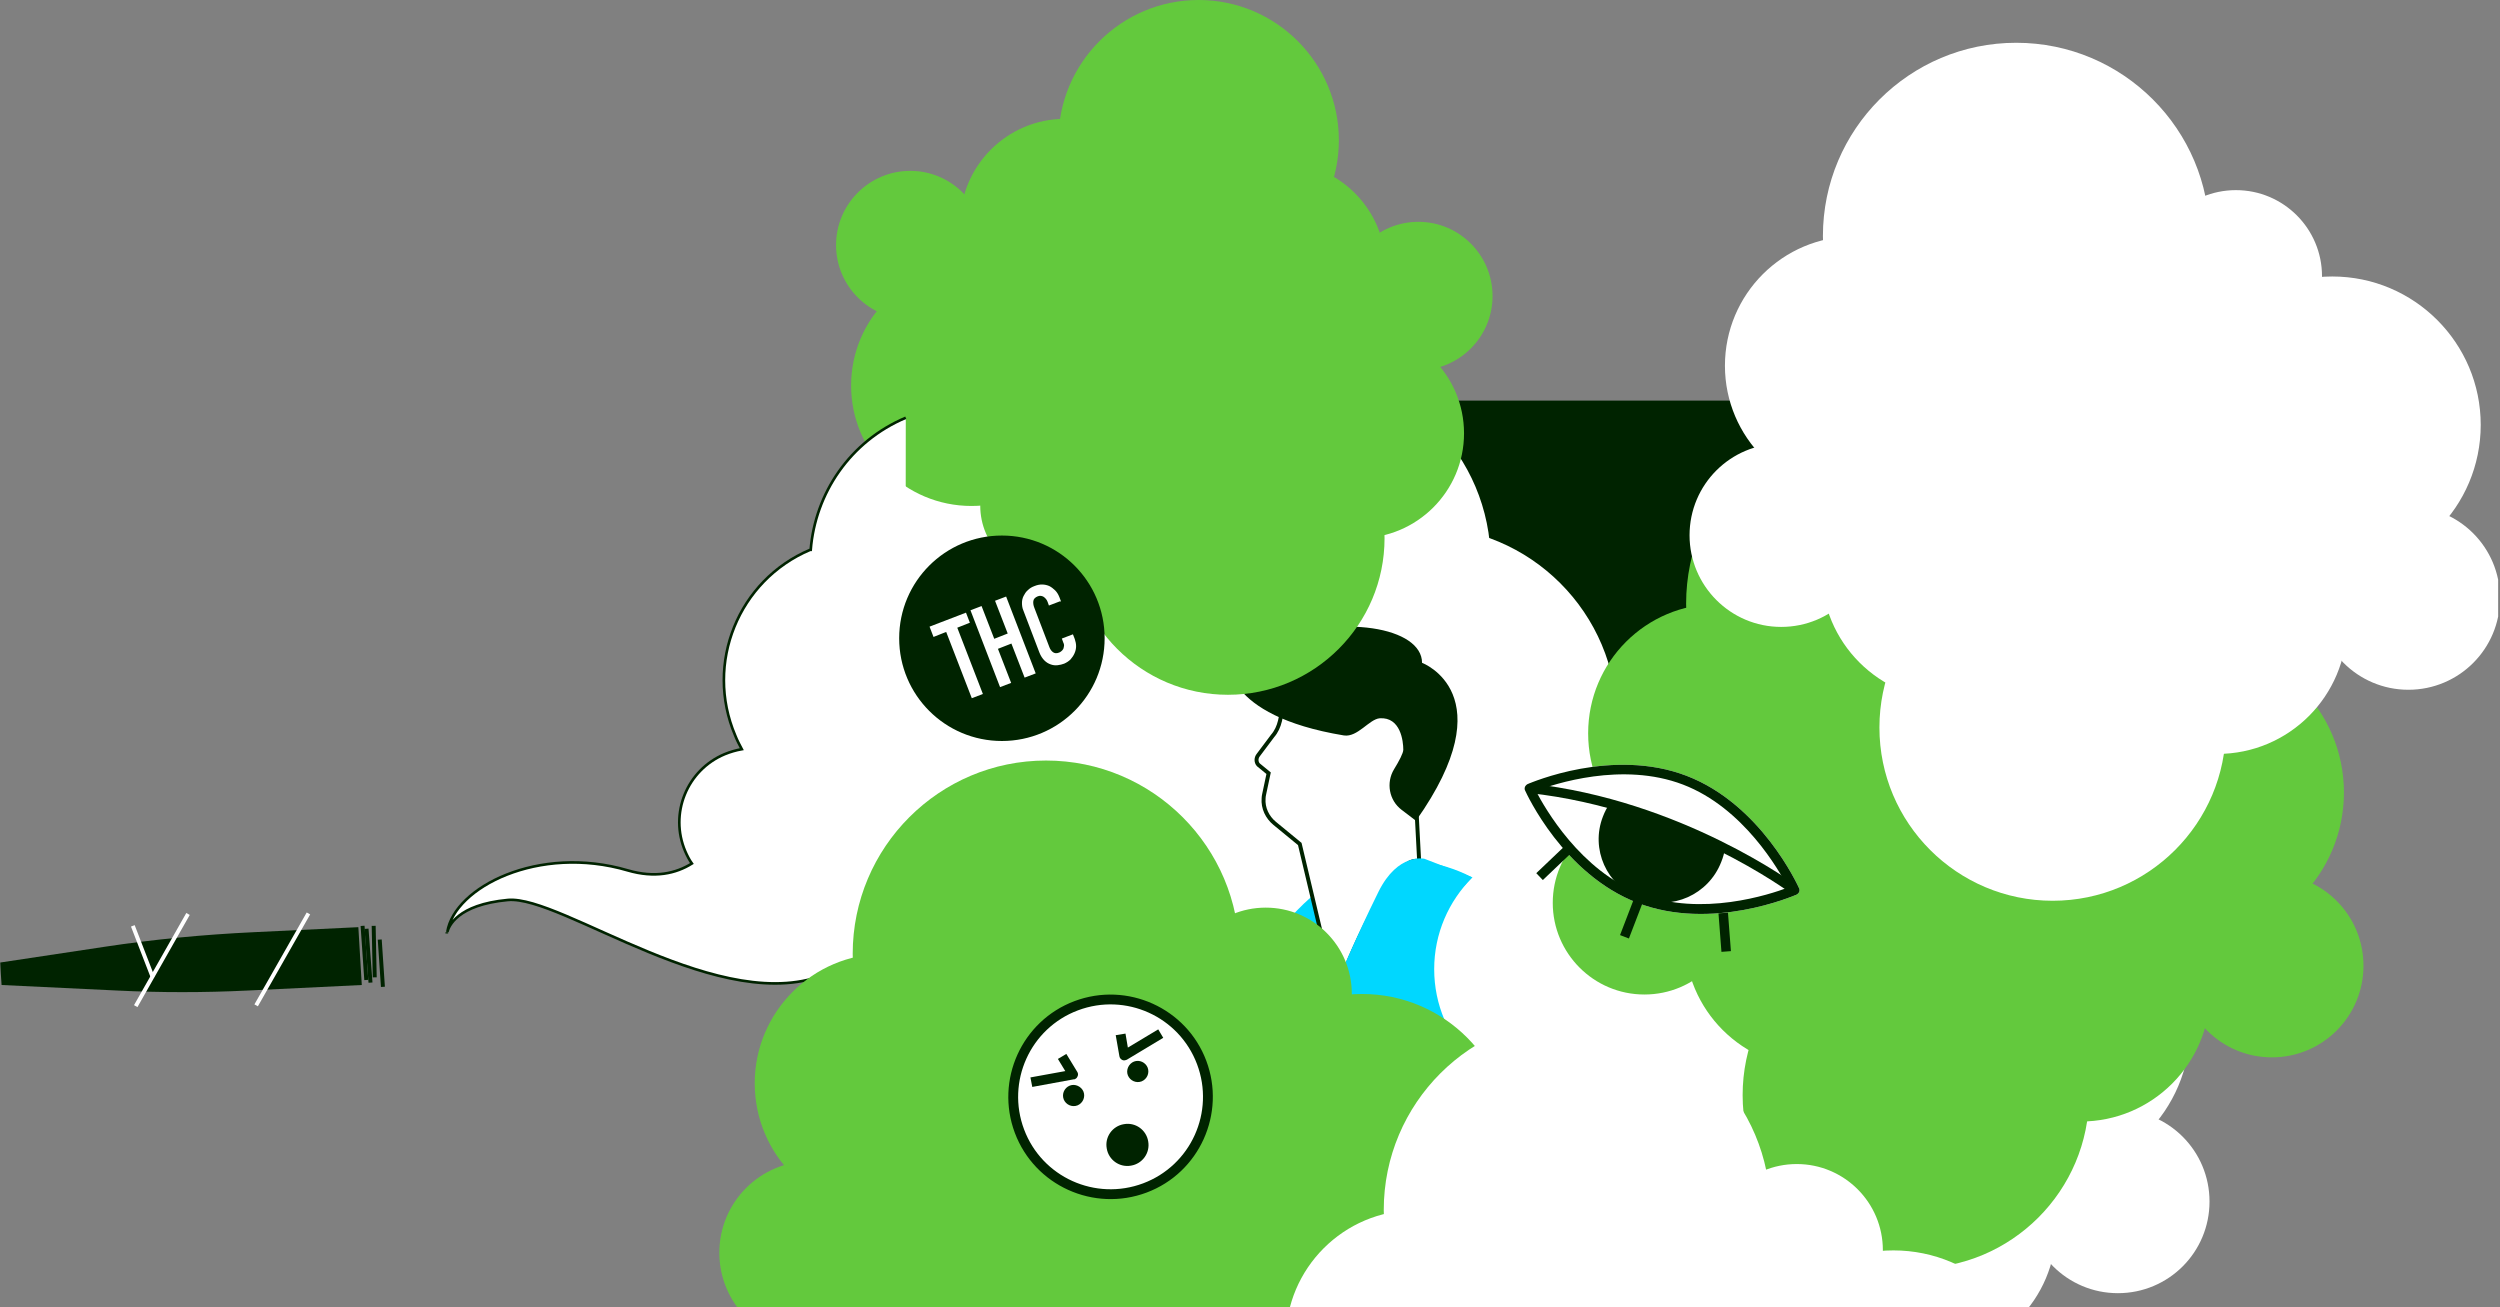 <?xml version="1.0" encoding="UTF-8"?>
<svg xmlns="http://www.w3.org/2000/svg" xmlns:xlink="http://www.w3.org/1999/xlink" version="1.1" viewBox="0 0 946.7 495">
  <rect x="0" y="0" width="946.7" height="495" fill="#808080" stroke="none"/>
  <defs>
    <style>
      .cls-1, .cls-2, .cls-3, .cls-4, .cls-5 {
        fill: none;
      }

      .cls-2, .cls-4, .cls-5 {
        stroke: #002300;
      }

      .cls-6 {
        clip-path: url(#clippath-1);
      }

      .cls-7 {
        clip-path: url(#clippath-3);
      }

      .cls-8 {
        clip-path: url(#clippath-2);
      }

      .cls-9 {
        fill: #00d7ff;
      }

      .cls-10 {
        fill: #fff;
      }

      .cls-11 {
        fill: #002300;
      }

      .cls-12 {
        fill: #63c93d;
      }

      .cls-3 {
        stroke: #fff;
      }

      .cls-3, .cls-4, .cls-5 {
        stroke-width: 1.5px;
      }

      .cls-5 {
        stroke-miterlimit: 10;
      }

      .cls-13 {
        clip-path: url(#clippath);
      }
    </style>
    <clipPath id="clippath">
      <rect class="cls-1" x="-1" width="947" height="496"/>
    </clipPath>
    <clipPath id="clippath-1">
      <rect class="cls-1" width="946.7" height="709.9"/>
    </clipPath>
    <clipPath id="clippath-2">
      <rect class="cls-1" width="946.7" height="709.9"/>
    </clipPath>
    <clipPath id="clippath-3">
      <rect class="cls-1" width="946.7" height="709.9"/>
    </clipPath>
  </defs>
  <!-- Generator: Adobe Illustrator 28.7.1, SVG Export Plug-In . SVG Version: 1.2.0 Build 142)  -->
  <g>
    <g id="Ebene_2">
      <g class="cls-13">
        <g id="Ebene_1">
          <g>
            <rect class="cls-11" x="532.6" y="151.7" width="139.3" height="104.6"/>
            <g class="cls-6">
              <g>
                <path class="cls-10" d="M377,236.7c11.6,27.3-1.2,58.8-28.4,70.3-27.3,11.6-58.8-1.1-70.3-28.4-11.6-27.3,1.2-58.8,28.4-70.3,27.3-11.6,58.8,1.1,70.3,28.4"/>
                <path class="cls-10" d="M368.5,190.5c5.7,13.4-.6,28.9-14,34.7-13.4,5.7-29-.6-34.7-14s.6-28.9,14-34.6,28.9.6,34.7,14"/>
                <path class="cls-10" d="M374.5,190.1c5.7,13.4-.6,28.9-14,34.6s-29-.6-34.7-14,.6-28.9,14-34.6,28.9.6,34.7,14"/>
                <path class="cls-10" d="M420.6,189.6c12.8,30.1-1.3,65-31.4,77.8-30.2,12.8-65-1.3-77.8-31.4-12.8-30.1,1.3-65,31.4-77.8s65,1.3,77.8,31.4"/>
                <path class="cls-10" d="M442.5,164.8c8.6,20.2-.9,43.5-21,52.1-20.2,8.6-43.5-.9-52.1-21s.8-43.5,21-52.1,43.5.9,52.1,21"/>
                <path class="cls-10" d="M394.4,188.5c8.6,20.2-.8,43.5-21,52.1-20.2,8.6-43.5-.9-52.1-21s.8-43.5,21-52.1,43.5.9,52.1,21"/>
                <path class="cls-10" d="M504.3,176.2c9.8,23.2-.9,49.9-24,59.7-23.1,9.8-49.8-1-59.7-24.2-9.8-23.2.9-49.9,24-59.7,23.1-9.8,49.8,1,59.6,24.2"/>
                <path class="cls-10" d="M464,222.2c10.2,24.1-1,52-25.2,62.3-24.1,10.2-52-1-62.3-25.2-10.2-24.1,1-52,25.2-62.3,24.2-10.2,52,1,62.3,25.2"/>
                <path class="cls-10" d="M379.8,234.6c8.6,20.2-.8,43.5-21,52.1s-43.5-.9-52.1-21,.8-43.5,21-52.1,43.5.9,52.1,21"/>
                <path class="cls-10" d="M311,300.5c6.1,14.3-.6,30.8-14.9,36.8s-30.8-.6-36.8-14.9c-6.1-14.3.6-30.8,14.9-36.8,14.3-6.1,30.8.6,36.8,14.9"/>
                <path class="cls-10" d="M369.4,293.5c8.6,20.2-.8,43.5-21,52.1s-43.5-.9-52.1-21,.8-43.5,21-52.1,43.5.9,52.1,21"/>
                <path class="cls-10" d="M426.3,285.3c15.5,36.4-1.5,78.5-38,94-36.4,15.5-78.5-1.5-94-38-15.5-36.4,1.5-78.5,38-94,36.4-15.5,78.5,1.5,94,38"/>
                <path class="cls-10" d="M427.8,284.2c0,31.1-25.2,56.2-56.2,56.2s-56.2-25.2-56.2-56.2,25.2-56.2,56.2-56.2,56.2,25.2,56.2,56.2"/>
                <path class="cls-10" d="M440.7,227.9c0,18-14.6,32.6-32.6,32.6s-32.6-14.6-32.6-32.6,14.6-32.6,32.6-32.6,32.6,14.6,32.6,32.6"/>
                <path class="cls-10" d="M457,253.4c0,18-14.6,32.6-32.6,32.6s-32.6-14.6-32.6-32.6,14.6-32.6,32.6-32.6,32.6,14.6,32.6,32.6"/>
                <path class="cls-10" d="M564.5,212.8c0,40.4-32.8,73.2-73.2,73.2s-73.2-32.8-73.2-73.2,32.8-73.2,73.2-73.2,73.2,32.8,73.2,73.2"/>
                <path class="cls-10" d="M601.6,261.8c0,27.1-22,49-49,49s-49-22-49-49,22-49,49-49,49,21.9,49,49"/>
                <path class="cls-10" d="M535.5,265.5c0,27.1-22,49-49,49s-49-22-49-49,22-49,49-49,49,21.9,49,49"/>
                <path class="cls-10" d="M615,326c0,19.1-15.5,34.7-34.7,34.7s-34.7-15.5-34.7-34.7,15.5-34.7,34.7-34.7,34.7,15.5,34.7,34.7"/>
                <path class="cls-10" d="M565,339.5c0,27.1-22,49-49,49s-49-22-49-49,22-49,49-49,49,22,49,49"/>
                <path class="cls-10" d="M496.7,310.8c0,27.1-22,49-49,49s-49-22-49-49,22-49,49-49,49,22,49,49"/>
                <path class="cls-10" d="M377.5,349.8c0,19.1-15.5,34.7-34.7,34.7s-34.7-15.5-34.7-34.7,15.5-34.7,34.7-34.7,34.7,15.5,34.7,34.7"/>
                <path class="cls-10" d="M464.1,359.8c0,27.1-22,49-49,49s-49-22-49-49,22-49,49-49,49,22,49,49"/>
                <path class="cls-10" d="M543.1,398.8c0,36.2-29.4,65.6-65.6,65.6s-65.6-29.4-65.6-65.6,29.4-65.6,65.6-65.6,65.6,29.4,65.6,65.6"/>
                <path class="cls-10" d="M475.6,344c0,31.1-25.2,56.2-56.2,56.2s-56.2-25.2-56.2-56.2,25.2-56.2,56.2-56.2,56.2,25.2,56.2,56.2"/>
                <path class="cls-10" d="M488.5,287.8c0,18-14.6,32.6-32.6,32.6s-32.6-14.6-32.6-32.6,14.6-32.6,32.6-32.6,32.6,14.6,32.6,32.6"/>
                <path class="cls-10" d="M504.8,313.2c0,18-14.6,32.6-32.6,32.6s-32.6-14.6-32.6-32.6,14.6-32.6,32.6-32.6,32.6,14.6,32.6,32.6"/>
                <path class="cls-10" d="M612.3,272.6c0,40.4-32.8,73.2-73.2,73.2s-73.2-32.8-73.2-73.2,32.8-73.2,73.2-73.2,73.2,32.8,73.2,73.2"/>
                <path class="cls-10" d="M649.4,321.6c0,27.1-22,49-49,49s-49-22-49-49,22-49,49-49,49,22,49,49"/>
                <path class="cls-10" d="M583.4,325.3c0,27.1-22,49-49,49s-49-22-49-49,22-49,49-49,49,22,49,49"/>
                <path class="cls-10" d="M662.8,385.8c0,19.1-15.5,34.7-34.7,34.7s-34.7-15.5-34.7-34.7,15.5-34.7,34.7-34.7,34.7,15.5,34.7,34.7"/>
                <path class="cls-10" d="M612.8,399.3c0,27.1-22,49-49,49s-49-22-49-49,22-49,49-49,49,22,49,49"/>
                <path class="cls-10" d="M544.5,370.6c0,27.1-22,49-49,49s-49-22-49-49,22-49,49-49,49,22,49,49"/>
                <path class="cls-10" d="M425.3,409.6c0,19.1-15.5,34.7-34.7,34.7s-34.7-15.5-34.7-34.7,15.5-34.7,34.7-34.7,34.7,15.5,34.7,34.7"/>
                <path class="cls-10" d="M511.9,419.7c0,27.1-22,49-49,49s-49-22-49-49,22-49,49-49,49,22,49,49"/>
                <path class="cls-10" d="M590.9,458.6c0,36.2-29.4,65.6-65.6,65.6s-65.6-29.4-65.6-65.6,29.4-65.6,65.6-65.6,65.6,29.4,65.6,65.6"/>
                <path class="cls-9" d="M459.4,546.9h124c14.2-20.5,22.7-46,22.7-73.5,0-68.3-13.7-147.9-77.6-147.9s-123.6,178.1-69.1,221.4"/>
                <path class="cls-10" d="M537.3,326.1c-11.8-3-31.6,50.3-31.6,50.3l-13.5-56.8-9.5-7.8c-2.8-2.3-4.5-5.8-4.2-9.5,0-.5.1-1,.2-1.5l1.7-8-3.9-3.2c-.9-1-.9-2.6,0-3.7l5.4-7.2c1.4-1.6,2.3-3.6,2.8-5.7l2.8-13.3c8.8-11.2,24.4-14.3,36.8-7.3l8.2,11.7,3,25.7,1.9,36.1h0Z"/>
                <path class="cls-5" d="M537.3,326.1c-11.8-3-31.6,50.3-31.6,50.3l-13.5-56.8-9.5-7.8c-2.8-2.3-4.5-5.8-4.2-9.5,0-.5.1-1,.2-1.5l1.7-8-3.9-3.2c-.9-1-.9-2.6,0-3.7l5.4-7.2c1.4-1.6,2.3-3.6,2.8-5.7l2.8-13.3c8.8-11.2,24.4-14.3,36.8-7.3l8.2,11.7,3,25.7,1.9,36.1h0Z"/>
                <path class="cls-11" d="M465.1,249.7c5.6,2.4,10.6,1.2,10.6,1.2l-.7-1.6c-1.1-2.5.5-4.9,3.1-5.9,30.5-11.4,60.4-5.7,60.4,7.6,0,0,31.7,11.8-2.3,59.8,0,0,3.9,3-5.4-4.1-4.8-3.6-6-10.3-2.9-15.4,1.9-3.1,3.5-6.1,3.5-7.4,0-3.2-1-12.4-8.9-11.9-4,.3-8.4,7.3-13.6,6.5-46-7.6-43.8-28.8-43.8-28.8"/>
                <path class="cls-10" d="M716.9,389.4c0,31.1,25.2,56.2,56.2,56.2s56.2-25.2,56.2-56.2-25.2-56.2-56.2-56.2-56.2,25.2-56.2,56.2"/>
                <path class="cls-10" d="M704,333.1c0,18,14.6,32.6,32.6,32.6s32.6-14.6,32.6-32.6-14.6-32.6-32.6-32.6-32.6,14.6-32.6,32.6"/>
                <path class="cls-10" d="M687.8,358.5c0,18,14.6,32.6,32.6,32.6s32.6-14.6,32.6-32.6-14.6-32.6-32.6-32.6-32.6,14.6-32.6,32.6"/>
                <path class="cls-10" d="M580.2,317.9c0,40.4,32.8,73.2,73.2,73.2s73.2-32.8,73.2-73.2-32.8-73.2-73.2-73.2-73.2,32.8-73.2,73.2"/>
                <path class="cls-10" d="M543.1,367c0,27.1,22,49,49,49s49-22,49-49-22-49-49-49-49,22-49,49"/>
                <path class="cls-10" d="M609.2,370.7c0,27.1,22,49,49,49s49-22,49-49-21.9-49-49-49-49,22-49,49"/>
                <path class="cls-10" d="M529.7,431.2c0,19.1,15.5,34.7,34.7,34.7s34.7-15.5,34.7-34.7-15.5-34.7-34.7-34.7-34.7,15.5-34.7,34.7"/>
                <path class="cls-10" d="M579.7,444.7c0,27.1,22,49,49,49s49-22,49-49-22-49-49-49-49,22-49,49"/>
                <path class="cls-10" d="M648,416c0,27.1,22,49,49,49s49-22,49-49-21.9-49-49-49-49,22-49,49"/>
                <path class="cls-10" d="M767.3,455c0,19.1,15.5,34.7,34.7,34.7s34.7-15.5,34.7-34.7-15.5-34.7-34.7-34.7-34.7,15.5-34.7,34.7"/>
                <path class="cls-10" d="M680.6,465c0,27.1,21.9,49,49,49s49-22,49-49-21.9-49-49-49-49,22-49,49"/>
                <path class="cls-10" d="M601.6,504c0,36.2,29.4,65.6,65.6,65.6s65.6-29.4,65.6-65.6-29.4-65.6-65.6-65.6-65.6,29.4-65.6,65.6"/>
                <path class="cls-9" d="M539.4,325.2s-10-2.4-17.4,12.5c-8.8,17.8-15.8,34.5-15.8,34.5h1.7l18.7-6.3,30.8-33.7-18-7h0Z"/>
                <path class="cls-12" d="M413.5,146c0-25.2-20.4-45.6-45.6-45.6s-45.6,20.4-45.6,45.6,20.4,45.6,45.6,45.6,45.6-20.4,45.6-45.6"/>
                <path class="cls-12" d="M424,191.5c0-14.6-11.8-26.4-26.4-26.4s-26.4,11.8-26.4,26.4,11.8,26.4,26.4,26.4,26.4-11.8,26.4-26.4"/>
                <path class="cls-12" d="M437.2,170.9c0-14.6-11.8-26.4-26.4-26.4s-26.4,11.8-26.4,26.4,11.8,26.4,26.4,26.4,26.4-11.8,26.4-26.4"/>
                <path class="cls-12" d="M524.3,203.8c0-32.8-26.5-59.3-59.3-59.3s-59.3,26.6-59.3,59.3,26.5,59.3,59.3,59.3,59.3-26.6,59.3-59.3"/>
                <path class="cls-12" d="M554.4,164.1c0-21.9-17.8-39.7-39.7-39.7s-39.7,17.8-39.7,39.7,17.8,39.7,39.7,39.7,39.7-17.8,39.7-39.7"/>
                <path class="cls-12" d="M500.8,161.1c0-21.9-17.8-39.7-39.7-39.7s-39.7,17.8-39.7,39.7,17.8,39.7,39.7,39.7,39.7-17.8,39.7-39.7"/>
                <path class="cls-12" d="M565.2,112.1c0-15.5-12.6-28.1-28.1-28.1s-28.1,12.6-28.1,28.1,12.6,28.1,28.1,28.1,28.1-12.6,28.1-28.1"/>
                <path class="cls-12" d="M524.7,101.2c0-21.9-17.8-39.7-39.7-39.7s-39.7,17.8-39.7,39.7,17.8,39.7,39.7,39.7,39.7-17.8,39.7-39.7"/>
                <path class="cls-12" d="M469.4,124.4c0-21.9-17.8-39.7-39.7-39.7s-39.7,17.8-39.7,39.7,17.8,39.7,39.7,39.7,39.7-17.8,39.7-39.7"/>
                <path class="cls-12" d="M372.8,92.8c0-15.5-12.6-28.1-28.1-28.1s-28.1,12.6-28.1,28.1,12.6,28.1,28.1,28.1,28.1-12.6,28.1-28.1"/>
                <path class="cls-12" d="M443,84.7c0-21.9-17.8-39.7-39.7-39.7s-39.7,17.8-39.7,39.7,17.8,39.7,39.7,39.7,39.7-17.8,39.7-39.7"/>
                <path class="cls-12" d="M507,53.1c0-29.3-23.8-53.1-53.1-53.1s-53.1,23.8-53.1,53.1,23.8,53.1,53.1,53.1,53.1-23.8,53.1-53.1"/>
                <path class="cls-12" d="M775.2,300.1c0,31.1,25.2,56.2,56.2,56.2s56.2-25.2,56.2-56.2-25.2-56.2-56.2-56.2-56.2,25.2-56.2,56.2"/>
                <path class="cls-12" d="M762.3,243.8c0,18,14.6,32.6,32.6,32.6s32.6-14.6,32.6-32.6-14.6-32.6-32.6-32.6-32.6,14.6-32.6,32.6"/>
                <path class="cls-12" d="M746.1,269.2c0,18,14.6,32.6,32.6,32.6s32.6-14.6,32.6-32.6-14.6-32.6-32.6-32.6-32.6,14.6-32.6,32.6"/>
                <path class="cls-12" d="M638.5,228.6c0,40.4,32.8,73.2,73.2,73.2s73.2-32.8,73.2-73.2-32.8-73.2-73.2-73.2-73.2,32.8-73.2,73.2"/>
                <path class="cls-12" d="M601.4,277.7c0,27.1,22,49,49,49s49-22,49-49-21.9-49-49-49-49,21.9-49,49"/>
                <path class="cls-12" d="M667.5,281.4c0,27.1,22,49,49,49s49-22,49-49-21.9-49-49-49-49,21.9-49,49"/>
                <path class="cls-12" d="M588,341.9c0,19.1,15.5,34.7,34.7,34.7s34.7-15.5,34.7-34.7-15.5-34.7-34.7-34.7-34.7,15.5-34.7,34.7"/>
                <path class="cls-12" d="M638,355.4c0,27.1,22,49,49,49s49-22,49-49-21.9-49-49-49-49,22-49,49"/>
                <path class="cls-12" d="M706.3,326.7c0,27.1,21.9,49,49,49s49-22,49-49-21.9-49-49-49-49,22-49,49"/>
                <path class="cls-12" d="M825.6,365.7c0,19.1,15.5,34.7,34.7,34.7s34.7-15.5,34.7-34.7-15.5-34.7-34.7-34.7-34.7,15.5-34.7,34.7"/>
                <path class="cls-12" d="M738.9,375.7c0,27.1,21.9,49,49,49s49-22,49-49-21.9-49-49-49-49,22-49,49"/>
                <path class="cls-12" d="M659.9,414.7c0,36.2,29.4,65.6,65.6,65.6s65.6-29.4,65.6-65.6-29.4-65.6-65.6-65.6-65.6,29.4-65.6,65.6"/>
                <path class="cls-11" d="M0,364.5l39.8-6c18.5-2.8,37.3-4.6,56.3-5.5l39.6-1.9,1.3,21.9-43.3,2.1c-16.5.8-32.9.8-49.2,0l-43.9-2.1-.3-4.4-.2-4.1h0Z"/>
              </g>
            </g>
            <line class="cls-3" x1="116.8" y1="345.9" x2="97" y2="380.7"/>
            <line class="cls-3" x1="71.2" y1="346.1" x2="51.4" y2="381"/>
            <line class="cls-3" x1="50.3" y1="350.6" x2="57.8" y2="370"/>
            <line class="cls-4" x1="137.3" y1="350.6" x2="138.7" y2="371.1"/>
            <line class="cls-4" x1="138.8" y1="351.7" x2="140.3" y2="372.1"/>
            <line class="cls-4" x1="141.5" y1="350.6" x2="141.9" y2="370.1"/>
            <line class="cls-4" x1="143.8" y1="355.8" x2="145" y2="373.7"/>
            <g class="cls-8">
              <g>
                <path class="cls-10" d="M169.2,353.5s1-10.6,23-12.6c22-2,90.7,52.5,130.1,22.6l-42.2-66s-8.5,42.3-42.5,32.3-66.1,6.8-68.3,23.8"/>
                <path class="cls-10" d="M827,160.9c0,31.1,25.2,56.2,56.2,56.2s56.2-25.2,56.2-56.2-25.2-56.2-56.2-56.2-56.3,25.2-56.3,56.2"/>
                <path class="cls-10" d="M814.1,104.6c0,18,14.6,32.6,32.6,32.6s32.6-14.6,32.6-32.6-14.6-32.6-32.6-32.6-32.6,14.6-32.6,32.6"/>
                <path class="cls-10" d="M797.8,130.1c0,18,14.6,32.6,32.6,32.6s32.6-14.6,32.6-32.6-14.6-32.6-32.6-32.6-32.6,14.6-32.6,32.6"/>
                <path class="cls-10" d="M690.3,89.4c0,40.4,32.8,73.2,73.2,73.2s73.2-32.8,73.2-73.2-32.8-73.2-73.2-73.2-73.2,32.8-73.2,73.2"/>
                <path class="cls-10" d="M653.2,138.5c0,27.1,22,49,49,49s49-21.9,49-49-21.9-49-49-49-49,21.9-49,49"/>
                <path class="cls-10" d="M719.3,142.2c0,27.1,21.9,49,49,49s49-21.9,49-49-21.9-49-49-49-49,21.9-49,49"/>
                <path class="cls-10" d="M639.8,202.7c0,19.1,15.5,34.7,34.7,34.7s34.7-15.5,34.7-34.7-15.5-34.7-34.7-34.7-34.7,15.5-34.7,34.7"/>
                <path class="cls-10" d="M689.8,216.2c0,27.1,21.9,49,49,49s49-21.9,49-49-21.9-49-49-49-49,21.9-49,49"/>
                <path class="cls-10" d="M758.1,187.5c0,27.1,21.9,49,49,49s49-21.9,49-49-21.9-49-49-49-49,21.9-49,49"/>
                <path class="cls-10" d="M877.3,226.5c0,19.1,15.5,34.7,34.7,34.7s34.7-15.5,34.7-34.7-15.5-34.7-34.7-34.7-34.7,15.5-34.7,34.7"/>
                <path class="cls-10" d="M790.7,236.5c0,27.1,21.9,49,49,49s49-22,49-49-21.9-49-49-49-49,21.9-49,49"/>
                <path class="cls-10" d="M711.7,275.5c0,36.2,29.4,65.6,65.6,65.6s65.6-29.4,65.6-65.6-29.4-65.6-65.6-65.6-65.6,29.4-65.6,65.6"/>
                <path class="cls-10" d="M342.8,384.4c-12.2,0-23-6.4-29.1-15.9-40.1,17.5-100.9-29.6-121.4-27.7-19.3,1.8-22.4,10.1-22.9,12.1,2.7-16.9,34.6-33.2,68.3-23.3,10.3,3,18.2,1.2,24.3-2.6-1-1.4-1.8-3-2.5-4.6-6.1-14.3.6-30.8,14.9-36.8,2.2-.9,4.3-1.5,6.5-1.9-.9-1.7-1.8-3.4-2.5-5.2-11.6-27.3,1.2-58.8,28.4-70.3,0,0,.1,0,.2,0,1.7-21.4,14.9-41.1,36-50M169.2,353.5s0-.2,0-.5c0,.2,0,.3,0,.5"/>
                <path class="cls-2" d="M342.8,384.4c-12.2,0-23-6.4-29.1-15.9-40.1,17.5-100.9-29.6-121.4-27.7-19.3,1.8-22.4,10.1-22.9,12.1,2.7-16.9,34.6-33.2,68.3-23.3,10.3,3,18.2,1.2,24.3-2.6-1-1.4-1.8-3-2.5-4.6-6.1-14.3.6-30.8,14.9-36.8,2.2-.9,4.3-1.5,6.5-1.9-.9-1.7-1.8-3.4-2.5-5.2-11.6-27.3,1.2-58.8,28.4-70.3,0,0,.1,0,.2,0,1.7-21.4,14.9-41.1,36-50M169.2,353.5s0-.2,0-.5c0,.2,0,.3,0,.5Z"/>
                <path class="cls-12" d="M459.6,432.6c0,31.1,25.2,56.2,56.2,56.2s56.2-25.2,56.2-56.2-25.2-56.2-56.2-56.2-56.2,25.2-56.2,56.2"/>
                <path class="cls-12" d="M446.7,376.3c0,18,14.6,32.6,32.6,32.6s32.6-14.6,32.6-32.6-14.6-32.6-32.6-32.6-32.6,14.6-32.6,32.6"/>
                <path class="cls-12" d="M430.4,401.8c0,18,14.6,32.6,32.6,32.6s32.6-14.6,32.6-32.6-14.6-32.6-32.6-32.6-32.6,14.6-32.6,32.6"/>
                <path class="cls-12" d="M322.9,361.2c0,40.4,32.8,73.2,73.2,73.2s73.2-32.8,73.2-73.2-32.8-73.2-73.2-73.2-73.2,32.8-73.2,73.2"/>
                <path class="cls-12" d="M285.8,410.2c0,27.1,22,49,49,49s49-22,49-49-22-49-49-49-49,22-49,49"/>
                <path class="cls-12" d="M351.8,413.9c0,27.1,22,49,49,49s49-22,49-49-21.9-49-49-49-49,22-49,49"/>
                <path class="cls-12" d="M272.4,474.4c0,19.1,15.5,34.7,34.7,34.7s34.7-15.5,34.7-34.7-15.5-34.7-34.7-34.7-34.7,15.5-34.7,34.7"/>
                <path class="cls-12" d="M322.4,487.9c0,27.1,22,49,49,49s49-22,49-49-22-49-49-49-49,22-49,49"/>
                <path class="cls-12" d="M390.7,459.2c0,27.1,22,49,49,49s49-22,49-49-22-49-49-49-49,22-49,49"/>
                <path class="cls-12" d="M509.9,498.2c0,19.2,15.5,34.7,34.7,34.7s34.7-15.5,34.7-34.7-15.5-34.7-34.7-34.7-34.7,15.5-34.7,34.7"/>
                <path class="cls-12" d="M423.4,504c0,27.1,22,49,49,49s49-22,49-49-22-49-49-49-49,22-49,49"/>
                <path class="cls-12" d="M344.2,547.2c0,36.2,29.4,65.6,65.6,65.6s65.6-29.4,65.6-65.6-29.4-65.6-65.6-65.6-65.6,29.4-65.6,65.6"/>
                <path class="cls-10" d="M660.8,529.7c0,31.1,25.2,56.2,56.2,56.2s56.2-25.2,56.2-56.2-25.2-56.2-56.2-56.2-56.2,25.2-56.2,56.2"/>
                <path class="cls-10" d="M647.8,473.4c0,18,14.6,32.6,32.6,32.6s32.6-14.6,32.6-32.6-14.6-32.6-32.6-32.6-32.6,14.6-32.6,32.6"/>
                <path class="cls-10" d="M631.6,498.9c0,18,14.6,32.6,32.6,32.6s32.6-14.6,32.6-32.6-14.6-32.6-32.6-32.6-32.6,14.6-32.6,32.6"/>
                <path class="cls-10" d="M524,458.2c0,40.4,32.8,73.2,73.2,73.2s73.2-32.8,73.2-73.2-32.8-73.2-73.2-73.2-73.2,32.8-73.2,73.2"/>
                <path class="cls-10" d="M486.9,507.3c0,27.1,22,49,49,49s49-22,49-49-22-49-49-49-49,22-49,49"/>
                <path class="cls-10" d="M553,511c0,27.1,22,49,49,49s49-22,49-49-22-49-49-49-49,22-49,49"/>
                <path class="cls-10" d="M473.5,571.5c0,19.2,15.5,34.7,34.7,34.7s34.7-15.5,34.7-34.7-15.5-34.7-34.7-34.7-34.7,15.5-34.7,34.7"/>
                <path class="cls-10" d="M523.5,585c0,27.1,22,49,49,49s49-22,49-49-22-49-49-49-49,22-49,49"/>
                <path class="cls-10" d="M591.8,556.3c0,27.1,22,49,49,49s49-22,49-49-22-49-49-49-49,21.9-49,49"/>
                <path class="cls-10" d="M711.1,595.3c0,19.2,15.5,34.7,34.7,34.7s34.7-15.5,34.7-34.7-15.5-34.7-34.7-34.7-34.7,15.5-34.7,34.7"/>
                <path class="cls-10" d="M624.4,605.3c0,27.1,22,49,49,49s49-22,49-49-21.9-49-49-49-49,22-49,49"/>
                <path class="cls-10" d="M545.4,644.3c0,36.2,29.4,65.6,65.6,65.6s65.6-29.4,65.6-65.6-29.4-65.6-65.6-65.6-65.6,29.4-65.6,65.6"/>
                <path class="cls-11" d="M379.4,280.6c-21.5,0-38.9-17.4-38.9-38.9s17.4-38.9,38.9-38.9,38.9,17.4,38.9,38.9-17.4,38.9-38.9,38.9"/>
                <path class="cls-10" d="M401.4,227.7l-4.2,1.6-.5-1.4c-.3-.8-.8-1.4-1.5-1.9-.7-.4-1.4-.5-2.2-.2-1,.4-1.6,1-1.7,1.8s0,1.6.4,2.6l5.7,14.9c.3.8.8,1.5,1.4,1.9.6.4,1.3.5,2.3.1.3-.1.5-.3.8-.5.3-.2.5-.5.7-.8.2-.3.2-.7.3-1.1s0-.9-.3-1.5l-.5-1.4,4.2-1.6.7,1.8c.3.9.5,1.8.5,2.7,0,.9-.2,1.8-.6,2.7-.4.9-.9,1.6-1.5,2.3-.7.7-1.5,1.2-2.4,1.6-.8.3-1.6.5-2.5.6s-1.8,0-2.6-.3c-.9-.3-1.7-.8-2.4-1.5s-1.4-1.7-1.9-3l-6.1-16c-.4-.9-.5-1.9-.5-2.8,0-.9.2-1.8.6-2.6.4-.8.9-1.6,1.6-2.2.7-.7,1.5-1.2,2.6-1.6,2-.8,3.8-.7,5.5,0,.8.4,1.6,1,2.3,1.7.7.7,1.2,1.6,1.6,2.6l.6,1.6h0ZM392.2,255l-4.2,1.6-5-12.9-5.1,2,5,12.9-4.2,1.6-11.2-29.1,4.2-1.6,4.8,12.4,5.1-2-4.8-12.4,4.2-1.6,11.2,29.1h0ZM367.3,235.8l-4.8,1.9,9.7,25.1-4.2,1.6-9.7-25.1-4.8,1.9-1.5-3.9,13.8-5.3,1.5,3.9h0Z"/>
                <path class="cls-10" d="M620.1,341.9c28.1,10.8,58.9-2.6,60.2-3.1.4-.2.8-.6,1-1,.2-.5.2-1,0-1.4-.6-1.3-14.5-31.8-42.6-42.6-28.1-10.8-58.9,2.6-60.2,3.1-.4.2-.8.6-1,1-.2.5-.2,1,0,1.4.6,1.3,14.5,31.8,42.6,42.6"/>
                <path class="cls-11" d="M677.1,336.1c-6.9,2.6-32.7,11.2-55.7,2.4-23-8.8-36.4-32.5-39.8-39,6.9-2.6,32.7-11.2,55.7-2.4,23,8.8,36.4,32.5,39.8,39M620.1,341.9c28.1,10.8,58.9-2.6,60.2-3.1.4-.2.8-.6,1-1,.2-.5.2-1,0-1.4-.6-1.3-14.5-31.8-42.6-42.6-28.1-10.8-58.9,2.6-60.2,3.1-.4.2-.8.6-1,1-.2.5-.2,1,0,1.4.6,1.3,14.5,31.8,42.6,42.6"/>
                <path class="cls-11" d="M653.2,321.2c-.2,1.7-.7,3.5-1.4,5.2-4.8,12.4-18.7,18.6-31,13.8-12.4-4.8-18.6-18.7-13.8-31,.7-1.8,1.5-3.4,2.6-4.9,17.2,4.7,32.1,11,43.7,16.9"/>
                <path class="cls-11" d="M579,300.3c56.5,6.1,99.1,37.9,99.5,38.2l2.2-2.9c-.4-.3-43.9-32.7-101.4-38.9l-.4,3.6h0Z"/>
              </g>
            </g>
            <rect class="cls-11" x="610.4" y="345.9" width="15" height="3.6" transform="translate(71.8 800) rotate(-69)"/>
            <rect class="cls-11" x="581.1" y="325.6" width="14.6" height="3.6" transform="translate(-63.6 495.6) rotate(-43.6)"/>
            <rect class="cls-11" x="651.6" y="345.1" width="3.6" height="14.6" transform="translate(-25.4 51.8) rotate(-4.4)"/>
            <g class="cls-7">
              <g>
                <path class="cls-10" d="M420.4,451.7c-20.2,0-36.6-16.4-36.6-36.6s16.4-36.6,36.6-36.6,36.6,16.4,36.6,36.6-16.4,36.6-36.6,36.6"/>
                <path class="cls-11" d="M426.4,401.4c-.5.2-1,.2-1.4,0-.6-.3-1-.8-1.1-1.4l-1.4-8,3.7-.6.9,5.3,11.5-6.9,1.9,3.2-13.8,8.3c0,0-.2.1-.3.1"/>
                <path class="cls-11" d="M403.4,405.6l-2.8-4.6,3.2-1.9,4.2,6.9c.3.5.3,1.2,0,1.7-.2.5-.6.8-1,1,0,0-.2,0-.3,0l-15.8,2.9-.7-3.6,13.2-2.4h0Z"/>
                <path class="cls-11" d="M429.4,402c2.1-.8,4.4.3,5.2,2.3.8,2.1-.3,4.4-2.3,5.2-2.1.8-4.4-.3-5.2-2.3s.3-4.4,2.3-5.2"/>
                <path class="cls-11" d="M408,418.6c-2.1.8-4.4-.3-5.2-2.3-.8-2.1.3-4.4,2.3-5.2s4.4.3,5.2,2.3c.8,2.1-.3,4.4-2.3,5.2"/>
                <path class="cls-11" d="M432.9,448.1c18.1-6.8,27.2-27,20.4-45.1s-27-27.2-45.1-20.4-27.2,27-20.4,45.1,27,27.2,45.1,20.4M406.9,379.1c20-7.5,42.4,2.6,49.9,22.6,7.5,20-2.6,42.4-22.6,49.9-20,7.5-42.4-2.6-49.9-22.6-7.5-20,2.6-42.4,22.6-49.9"/>
                <path class="cls-11" d="M419.1,434.9c.7,4.3,4.8,7.3,9.2,6.5,4.3-.7,7.3-4.8,6.5-9.2-.7-4.3-4.8-7.3-9.2-6.5-4.3.7-7.3,4.8-6.5,9.2"/>
              </g>
            </g>
          </g>
        </g>
      </g>
    </g>
  </g>
</svg>